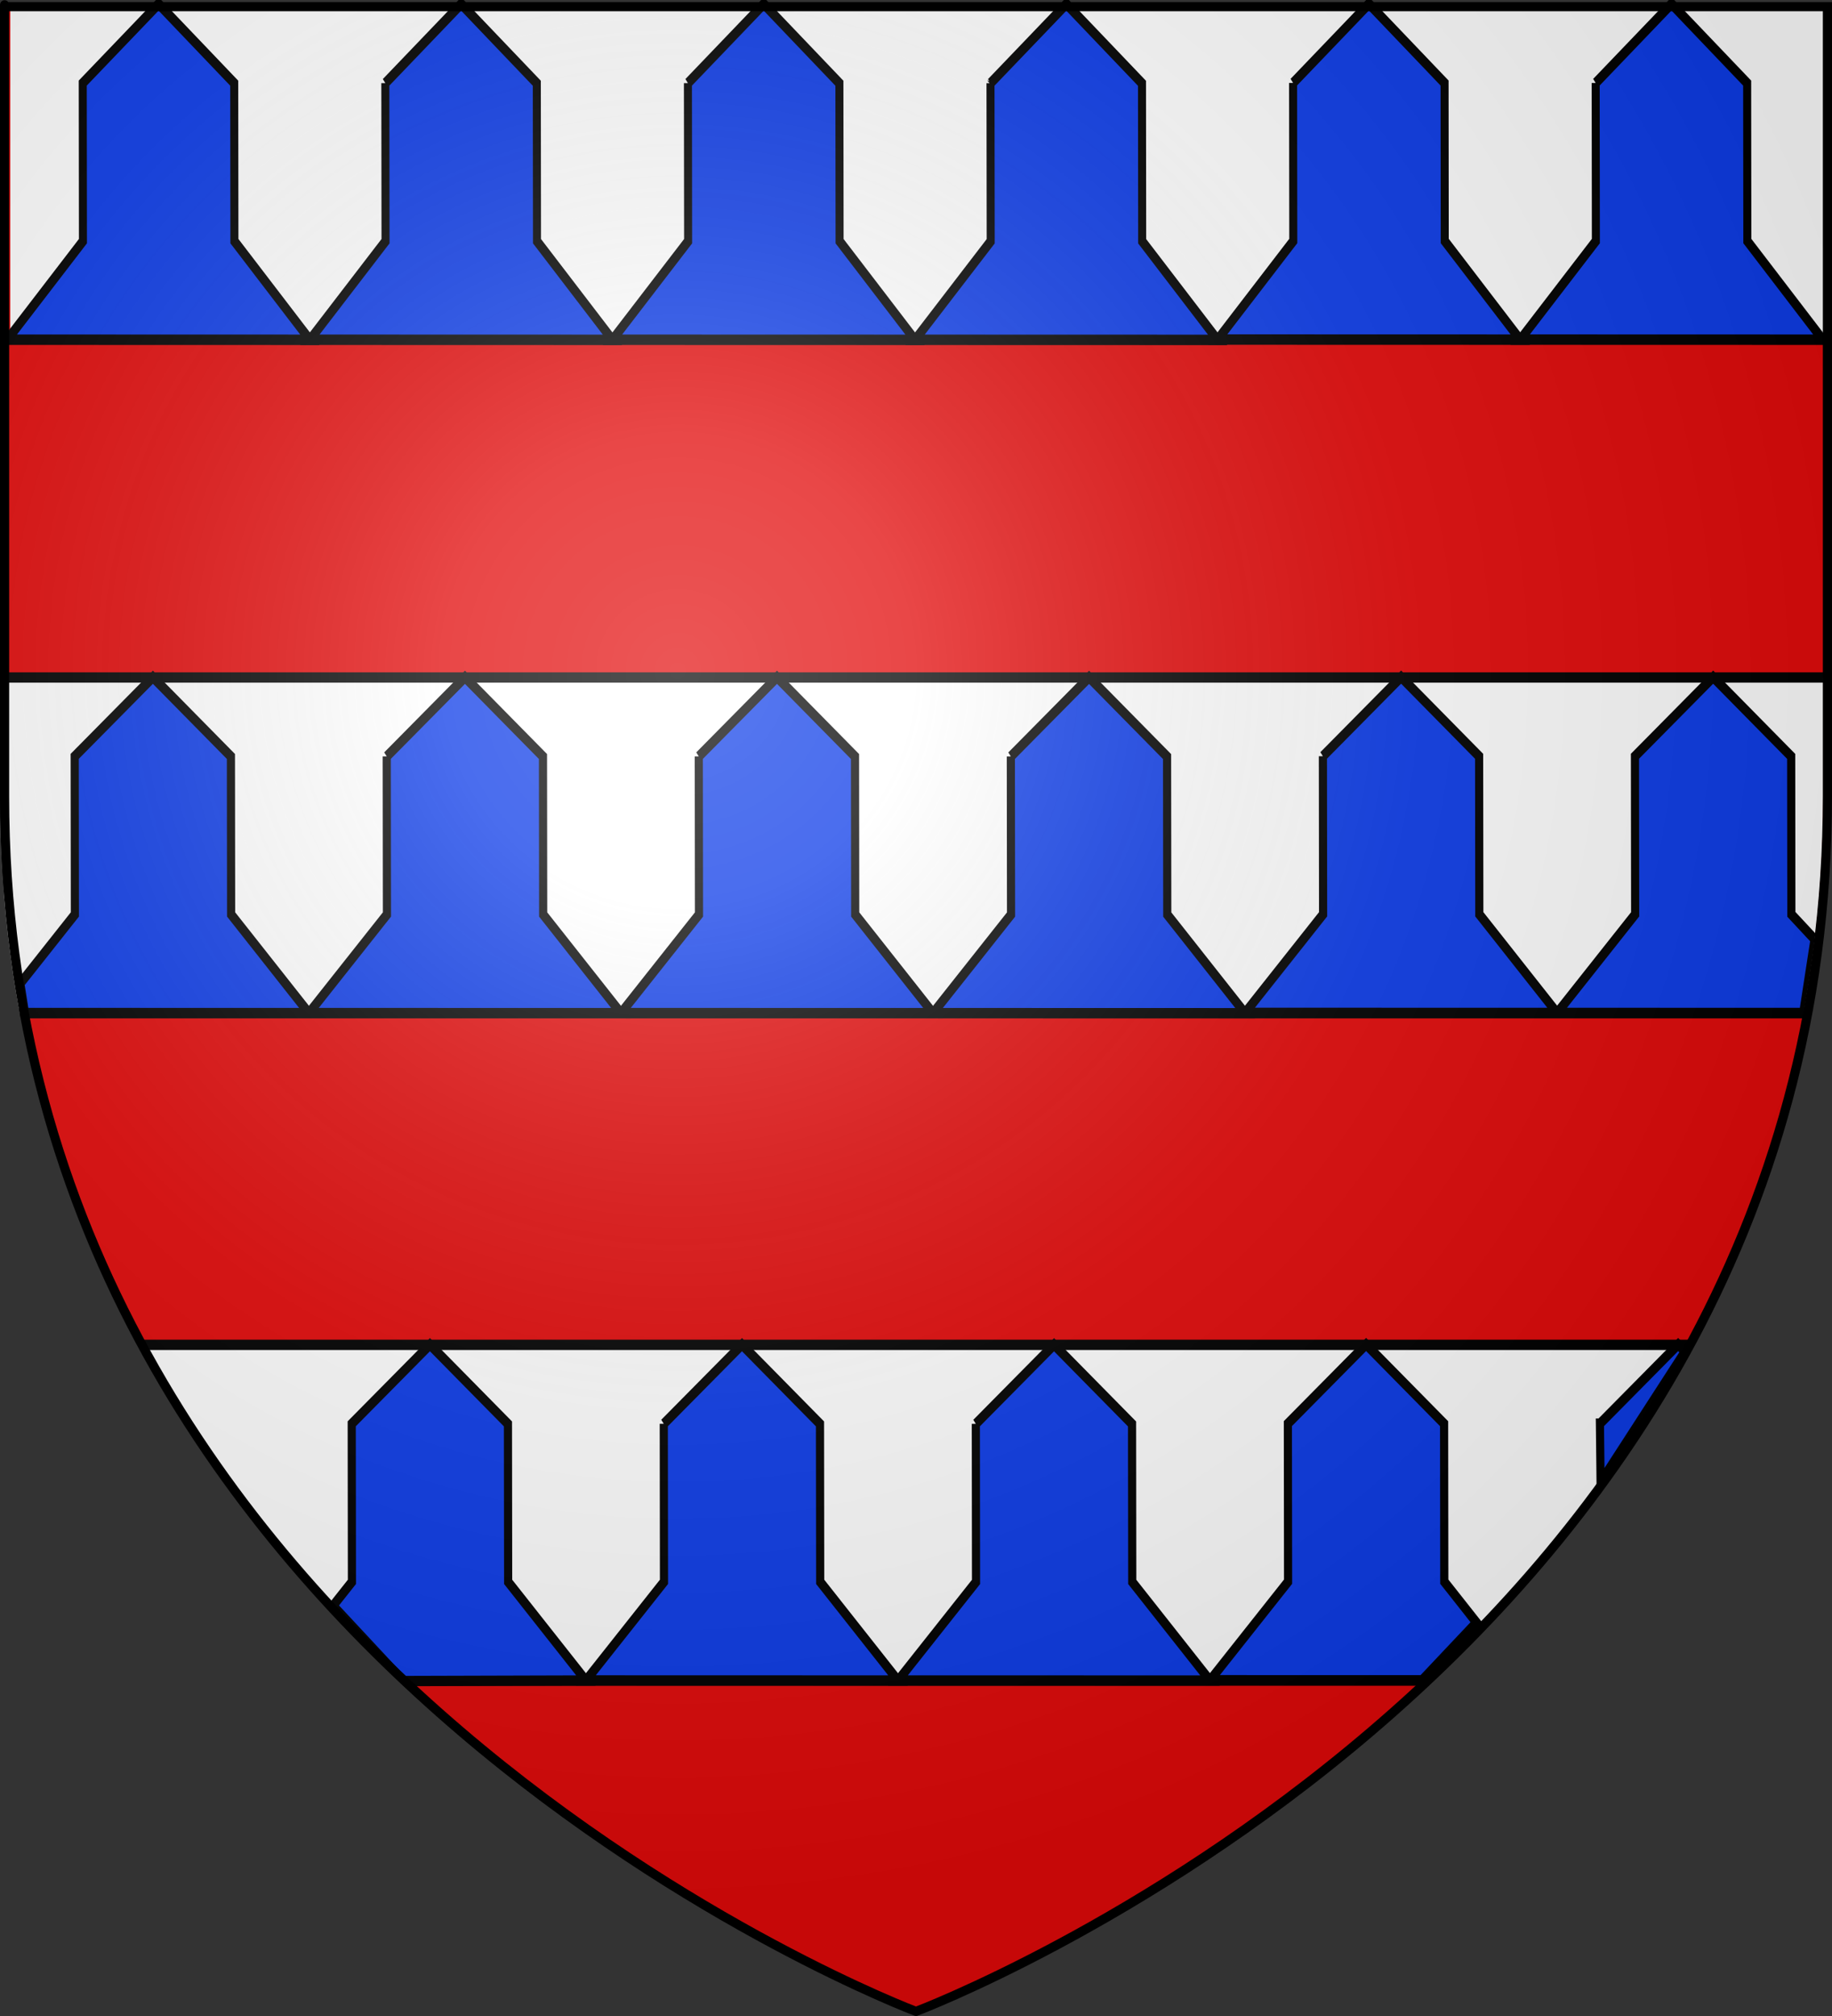 <?xml version="1.0" encoding="UTF-8" standalone="no"?>
<svg
   xmlns:dc="http://purl.org/dc/elements/1.1/"
   xmlns:cc="http://creativecommons.org/ns#"
   xmlns:rdf="http://www.w3.org/1999/02/22-rdf-syntax-ns#"
   xmlns:svg="http://www.w3.org/2000/svg"
   xmlns="http://www.w3.org/2000/svg"
   xmlns:xlink="http://www.w3.org/1999/xlink"
   xmlns:sodipodi="http://sodipodi.sourceforge.net/DTD/sodipodi-0.dtd"
   xmlns:inkscape="http://www.inkscape.org/namespaces/inkscape"
   height="660"
   width="600"
   version="1.0"
   id="svg2"
   sodipodi:version="0.32"
   inkscape:version="0.48.1 r9760"
   sodipodi:docname="Blason ville fr La Fere 02.svg"
   inkscape:export-filename="/Users/olivier/Desktop/Blason Rouge/Blason_Vide_3D.png"
   inkscape:export-xdpi="144"
   inkscape:export-ydpi="144"
   inkscape:output_extension="org.inkscape.output.svg.inkscape">
  <rect width="100%" height="100%" fill="#333333" stroke="none"/>
  <sodipodi:namedview
     inkscape:window-height="666"
     inkscape:window-width="1025"
     inkscape:pageshadow="2"
     inkscape:pageopacity="0.0"
     guidetolerance="10.0"
     gridtolerance="10.0"
     objecttolerance="10.0"
     borderopacity="1.0"
     bordercolor="#666666"
     pagecolor="#ffffff"
     id="base"
     showgrid="false"
     height="660px"
     inkscape:zoom="0.67853791"
     inkscape:cx="300"
     inkscape:cy="330.12129"
     inkscape:window-x="80"
     inkscape:window-y="0"
     inkscape:current-layer="layer4"
     inkscape:window-maximized="0" />
  <desc
     id="desc4">Flag of Canton of Valais (Wallis)</desc>
  <defs
     id="defs6">
    <linearGradient
       id="linearGradient2893">
      <stop
         style="stop-color:white;stop-opacity:0.314;"
         offset="0"
         id="stop2895" />
      <stop
         id="stop2897"
         offset="0.19"
         style="stop-color:white;stop-opacity:0.251;" />
      <stop
         style="stop-color:#6b6b6b;stop-opacity:0.125;"
         offset="0.6"
         id="stop2901" />
      <stop
         style="stop-color:black;stop-opacity:0.125;"
         offset="1"
         id="stop2899" />
    </linearGradient>
    <radialGradient
       inkscape:collect="always"
       xlink:href="#linearGradient2893"
       id="radialGradient3163"
       gradientUnits="userSpaceOnUse"
       gradientTransform="matrix(1.353,0,0,1.349,-77.629,-85.747)"
       cx="221.445"
       cy="226.331"
       fx="221.445"
       fy="226.331"
       r="300" />
    <clipPath
       clipPathUnits="userSpaceOnUse"
       id="clipPath3813">
      <path
         inkscape:connector-curvature="0"
         inkscape:export-ydpi="144"
         inkscape:export-xdpi="144"
         id="path3815"
         style="fill:none;stroke:#000000;stroke-width:2.61;stroke-linecap:butt;stroke-linejoin:miter;stroke-miterlimit:4;stroke-opacity:1;stroke-dasharray:none"
         d="m 303.354,581.118 c 0,0 -292.13,-86.866 -292.13,-307.628 0,-220.762 0,-199.958 0,-199.958 l 584.261,0 0,199.958 c 0,220.762 -292.13,307.628 -292.13,307.628 z"
         sodipodi:nodetypes="cccccc" />
    </clipPath>
    <clipPath
       clipPathUnits="userSpaceOnUse"
       id="clipPath3817">
      <path
         inkscape:connector-curvature="0"
         inkscape:export-ydpi="144"
         inkscape:export-xdpi="144"
         id="path3819"
         style="fill:none;stroke:#000000;stroke-width:2.61;stroke-linecap:butt;stroke-linejoin:miter;stroke-miterlimit:4;stroke-opacity:1;stroke-dasharray:none"
         d="M 292.13,750.091 C 292.13,750.091 0,663.225 0,442.463 0,221.701 0,242.505 0,242.505 l 584.261,0 0,199.958 c 0,220.762 -292.13,307.628 -292.13,307.628 z"
         sodipodi:nodetypes="cccccc" />
    </clipPath>
  </defs>
  <g
     inkscape:groupmode="layer"
     id="layer3"
     inkscape:label="Fond écu"
     style="display:inline"
     sodipodi:insensitive="true">
    <path
       id="path2855"
       style="fill:#e20909;fill-opacity:1;fill-rule:evenodd;stroke:none;stroke-width:1px;stroke-linecap:butt;stroke-linejoin:miter;stroke-opacity:1"
       d="M 300,658.5 C 300,658.5 598.5,546.18 598.5,260.728 C 598.5,-24.723 598.5,2.176 598.5,2.176 L 1.5,2.176 L 1.5,260.728 C 1.5,546.18 300,658.5 300,658.5 z"
       sodipodi:nodetypes="cccccc" />
  </g>
  <g
     inkscape:groupmode="layer"
     id="layer4"
     inkscape:label="Meubles">
    <g
       style="display:inline"
       id="g4113"
       inkscape:label="Calque 1"
       transform="matrix(0.991,0,0,1.293,3.379,-531.81)">
      <g
         id="g4115">
        <rect
           style="fill:#ffffff;fill-opacity:1"
           id="rect4117"
           width="601"
           height="85"
           x="0"
           y="412.362" />
        <g
           id="g4119"
           style="fill:#0d3ce8;fill-opacity:1;stroke:#000000;stroke-width:2.65;stroke-miterlimit:4;stroke-opacity:1;stroke-dasharray:none"
           transform="translate(-1,64.95)">
          <path
             sodipodi:nodetypes="cccccccc"
             id="path4121"
             d="M 24.938,367.384 50,347.348 75,367.411 75.062,407.408 100,432.384 0,432.362 25,407.406 24.938,367.384 z"
             style="fill:#0d3ce8;fill-opacity:1;stroke:#000000;stroke-width:2.65;stroke-miterlimit:4;stroke-opacity:1;stroke-dasharray:none"
             inkscape:connector-curvature="0" />
          <path
             sodipodi:nodetypes="cccccccc"
             id="path4123"
             d="M 124.938,367.398 150,347.362 l 25,20.062 0.062,39.997 24.938,24.976 -100,-0.022 25,-24.957 -0.062,-40.022 z"
             style="fill:#0d3ce8;fill-opacity:1;stroke:#000000;stroke-width:2.65;stroke-miterlimit:4;stroke-opacity:1;stroke-dasharray:none"
             inkscape:connector-curvature="0" />
          <path
             sodipodi:nodetypes="cccccccc"
             id="path4125"
             d="M 224.938,367.398 250,347.362 l 25,20.062 0.062,39.997 24.938,24.976 -100,-0.022 25,-24.957 -0.062,-40.022 z"
             style="fill:#0d3ce8;fill-opacity:1;stroke:#000000;stroke-width:2.65;stroke-miterlimit:4;stroke-opacity:1;stroke-dasharray:none"
             inkscape:connector-curvature="0" />
          <path
             sodipodi:nodetypes="cccccccc"
             id="path4127"
             d="M 324.938,367.412 350,347.376 l 25,20.062 0.062,39.997 24.938,24.976 -100,-0.022 25,-24.957 -0.062,-40.022 z"
             style="fill:#0d3ce8;fill-opacity:1;stroke:#000000;stroke-width:2.65;stroke-miterlimit:4;stroke-opacity:1;stroke-dasharray:none"
             inkscape:connector-curvature="0" />
          <path
             sodipodi:nodetypes="cccccccc"
             id="path4129"
             d="M 424.938,367.348 450,347.312 l 25,20.062 0.062,39.997 24.938,24.976 -100,-0.022 25,-24.957 -0.062,-40.022 z"
             style="fill:#0d3ce8;fill-opacity:1;stroke:#000000;stroke-width:2.65;stroke-miterlimit:4;stroke-opacity:1;stroke-dasharray:none"
             inkscape:connector-curvature="0" />
          <path
             sodipodi:nodetypes="cccccccc"
             id="path4131"
             d="M 524.938,367.362 550,347.326 l 25,20.062 0.062,39.997 24.938,24.976 -100,-0.022 25,-24.957 -0.062,-40.022 z"
             style="fill:#0d3ce8;fill-opacity:1;stroke:#000000;stroke-width:2.65;stroke-miterlimit:4;stroke-opacity:1;stroke-dasharray:none"
             inkscape:connector-curvature="0" />
        </g>
      </g>
    </g>
    <g
       style="stroke:#000000;stroke-width:2.61;stroke-miterlimit:4;stroke-opacity:1;stroke-dasharray:none;display:inline"
       id="g4143"
       inkscape:label="Calque 1"
       transform="matrix(1.022,0,0,1.293,0,-311.39)"
       clip-path="url(#clipPath3817)">
      <g
         id="g4145"
         style="stroke:#000000;stroke-width:2.61;stroke-miterlimit:4;stroke-opacity:1;stroke-dasharray:none">
        <rect
           style="fill:#ffffff;fill-opacity:1;stroke:#000000;stroke-width:2.61;stroke-miterlimit:4;stroke-opacity:1;stroke-dasharray:none"
           id="rect4147"
           width="585.849"
           height="85"
           x="0"
           y="412.362" />
        <g
           id="g4149"
           style="fill:#0d3ce8;fill-opacity:1;stroke:#000000;stroke-width:2.61;stroke-miterlimit:4;stroke-opacity:1;stroke-dasharray:none"
           transform="translate(-1,64.95)">
          <path
             sodipodi:nodetypes="ccccccccc"
             id="path4151"
             d="M 24.938,367.384 50,347.348 75,367.411 75.062,407.408 100,432.384 8.998,432.364 7.527,424.848 25,407.406 24.938,367.384 z"
             style="fill:#0d3ce8;fill-opacity:1;stroke:#000000;stroke-width:2.61;stroke-miterlimit:4;stroke-opacity:1;stroke-dasharray:none"
             inkscape:connector-curvature="0" />
          <path
             sodipodi:nodetypes="cccccccc"
             id="path4153"
             d="M 124.938,367.398 150,347.362 l 25,20.062 0.062,39.997 24.938,24.976 -100,-0.022 25,-24.957 -0.062,-40.022 z"
             style="fill:#0d3ce8;fill-opacity:1;stroke:#000000;stroke-width:2.61;stroke-miterlimit:4;stroke-opacity:1;stroke-dasharray:none"
             inkscape:connector-curvature="0" />
          <path
             sodipodi:nodetypes="cccccccc"
             id="path4155"
             d="M 224.938,367.398 250,347.362 l 25,20.062 0.062,39.997 24.938,24.976 -100,-0.022 25,-24.957 -0.062,-40.022 z"
             style="fill:#0d3ce8;fill-opacity:1;stroke:#000000;stroke-width:2.61;stroke-miterlimit:4;stroke-opacity:1;stroke-dasharray:none"
             inkscape:connector-curvature="0" />
          <path
             sodipodi:nodetypes="cccccccc"
             id="path4157"
             d="M 324.938,367.412 350,347.376 l 25,20.062 0.062,39.997 24.938,24.976 -100,-0.022 25,-24.957 -0.062,-40.022 z"
             style="fill:#0d3ce8;fill-opacity:1;stroke:#000000;stroke-width:2.61;stroke-miterlimit:4;stroke-opacity:1;stroke-dasharray:none"
             inkscape:connector-curvature="0" />
          <path
             sodipodi:nodetypes="cccccccc"
             id="path4159"
             d="M 424.938,367.348 450,347.312 l 25,20.062 0.062,39.997 24.938,24.976 -100,-0.022 25,-24.957 -0.062,-40.022 z"
             style="fill:#0d3ce8;fill-opacity:1;stroke:#000000;stroke-width:2.61;stroke-miterlimit:4;stroke-opacity:1;stroke-dasharray:none"
             inkscape:connector-curvature="0" />
          <path
             sodipodi:nodetypes="ccccccccc"
             id="path4161"
             d="M 524.938,367.362 550,347.326 l 25,20.062 0.062,39.997 7.433,6.307 -3.634,18.664 L 500,432.341 525,407.384 524.938,367.362 z"
             style="fill:#0d3ce8;fill-opacity:1;stroke:#000000;stroke-width:2.61;stroke-miterlimit:4;stroke-opacity:1;stroke-dasharray:none"
             inkscape:connector-curvature="0" />
        </g>
      </g>
    </g>
    <g
       style="stroke:#000000;stroke-width:2.61;stroke-miterlimit:4;stroke-opacity:1;stroke-dasharray:none;display:inline"
       id="g4183"
       inkscape:label="Calque 1"
       transform="matrix(1.022,0,0,1.293,-11.469,-92.902)"
       clip-path="url(#clipPath3813)">
      <g
         id="g4185"
         style="stroke:#000000;stroke-width:2.61;stroke-miterlimit:4;stroke-opacity:1;stroke-dasharray:none">
        <rect
           style="fill:#ffffff;fill-opacity:1;stroke:#000000;stroke-width:2.61;stroke-miterlimit:4;stroke-opacity:1;stroke-dasharray:none"
           id="rect4187"
           width="522.215"
           height="85"
           x="39.392"
           y="412.362" />
        <g
           id="g4189"
           style="fill:#0d3ce8;fill-opacity:1;stroke:#000000;stroke-width:2.61;stroke-miterlimit:4;stroke-opacity:1;stroke-dasharray:none"
           transform="translate(-1,64.95)">
          <path
             sodipodi:nodetypes="ccccccccc"
             id="path4193"
             d="M 124.938,367.398 150,347.362 l 25,20.062 0.062,39.997 L 200,432.398 141.429,432.535 118.939,413.47 125,407.42 124.938,367.398 z"
             style="fill:#0d3ce8;fill-opacity:1;stroke:#000000;stroke-width:2.61;stroke-miterlimit:4;stroke-opacity:1;stroke-dasharray:none"
             inkscape:connector-curvature="0" />
          <path
             sodipodi:nodetypes="cccccccc"
             id="path4195"
             d="M 224.938,367.398 250,347.362 l 25,20.062 0.062,39.997 24.938,24.976 -100,-0.022 25,-24.957 -0.062,-40.022 z"
             style="fill:#0d3ce8;fill-opacity:1;stroke:#000000;stroke-width:2.61;stroke-miterlimit:4;stroke-opacity:1;stroke-dasharray:none"
             inkscape:connector-curvature="0" />
          <path
             sodipodi:nodetypes="cccccccc"
             id="path4197"
             d="M 324.938,367.412 350,347.376 l 25,20.062 0.062,39.997 24.938,24.976 -100,-0.022 25,-24.957 -0.062,-40.022 z"
             style="fill:#0d3ce8;fill-opacity:1;stroke:#000000;stroke-width:2.61;stroke-miterlimit:4;stroke-opacity:1;stroke-dasharray:none"
             inkscape:connector-curvature="0" />
          <path
             sodipodi:nodetypes="ccccccccc"
             id="path4199"
             d="M 424.938,367.348 450,347.312 l 25,20.062 0.062,39.997 10.334,10.35 -17.465,14.619 L 400,432.326 425,407.37 424.938,367.348 z"
             style="fill:#0d3ce8;fill-opacity:1;stroke:#000000;stroke-width:2.61;stroke-miterlimit:4;stroke-opacity:1;stroke-dasharray:none"
             inkscape:connector-curvature="0" />
          <path
             sodipodi:nodetypes="ccccc"
             id="path4201"
             d="M 524.938,367.362 550,347.326 l 2.213,1.776 -27.067,33.082 -0.209,-14.822 z"
             style="fill:#0d3ce8;fill-opacity:1;stroke:#000000;stroke-width:2.61;stroke-miterlimit:4;stroke-opacity:1;stroke-dasharray:none"
             inkscape:connector-curvature="0" />
        </g>
      </g>
    </g>
  </g>
  <g
     inkscape:groupmode="layer"
     id="layer2"
     inkscape:label="Reflet final"
     sodipodi:insensitive="true">
    <path
       sodipodi:nodetypes="cccccc"
       d="m 300,658.5 c 0,0 298.5,-112.32 298.5,-397.772 0,-285.452 0,-258.552 0,-258.552 l -597,0 0,258.552 C 1.5,546.18 300,658.5 300,658.5 z"
       style="fill:url(#radialGradient3163);fill-opacity:1;fill-rule:evenodd;stroke:none"
       id="path2875"
       inkscape:export-xdpi="144"
       inkscape:export-ydpi="144"
       inkscape:connector-curvature="0" />
  </g>
  <g
     inkscape:groupmode="layer"
     id="layer1"
     inkscape:label="Contour final"
     sodipodi:insensitive="true">
    <path
       sodipodi:nodetypes="cccccc"
       d="m 300,658.5 c 0,0 -298.5,-112.32 -298.5,-397.772 0,-285.452 0,-258.552 0,-258.552 l 597,0 0,258.552 c 0,285.452 -298.5,397.772 -298.5,397.772 z"
       style="fill:none;stroke:#000000;stroke-width:3;stroke-linecap:butt;stroke-linejoin:miter;stroke-miterlimit:4;stroke-opacity:1;stroke-dasharray:none"
       id="path1411"
       inkscape:export-xdpi="144"
       inkscape:export-ydpi="144"
       inkscape:connector-curvature="0" />
  </g>
</svg>
